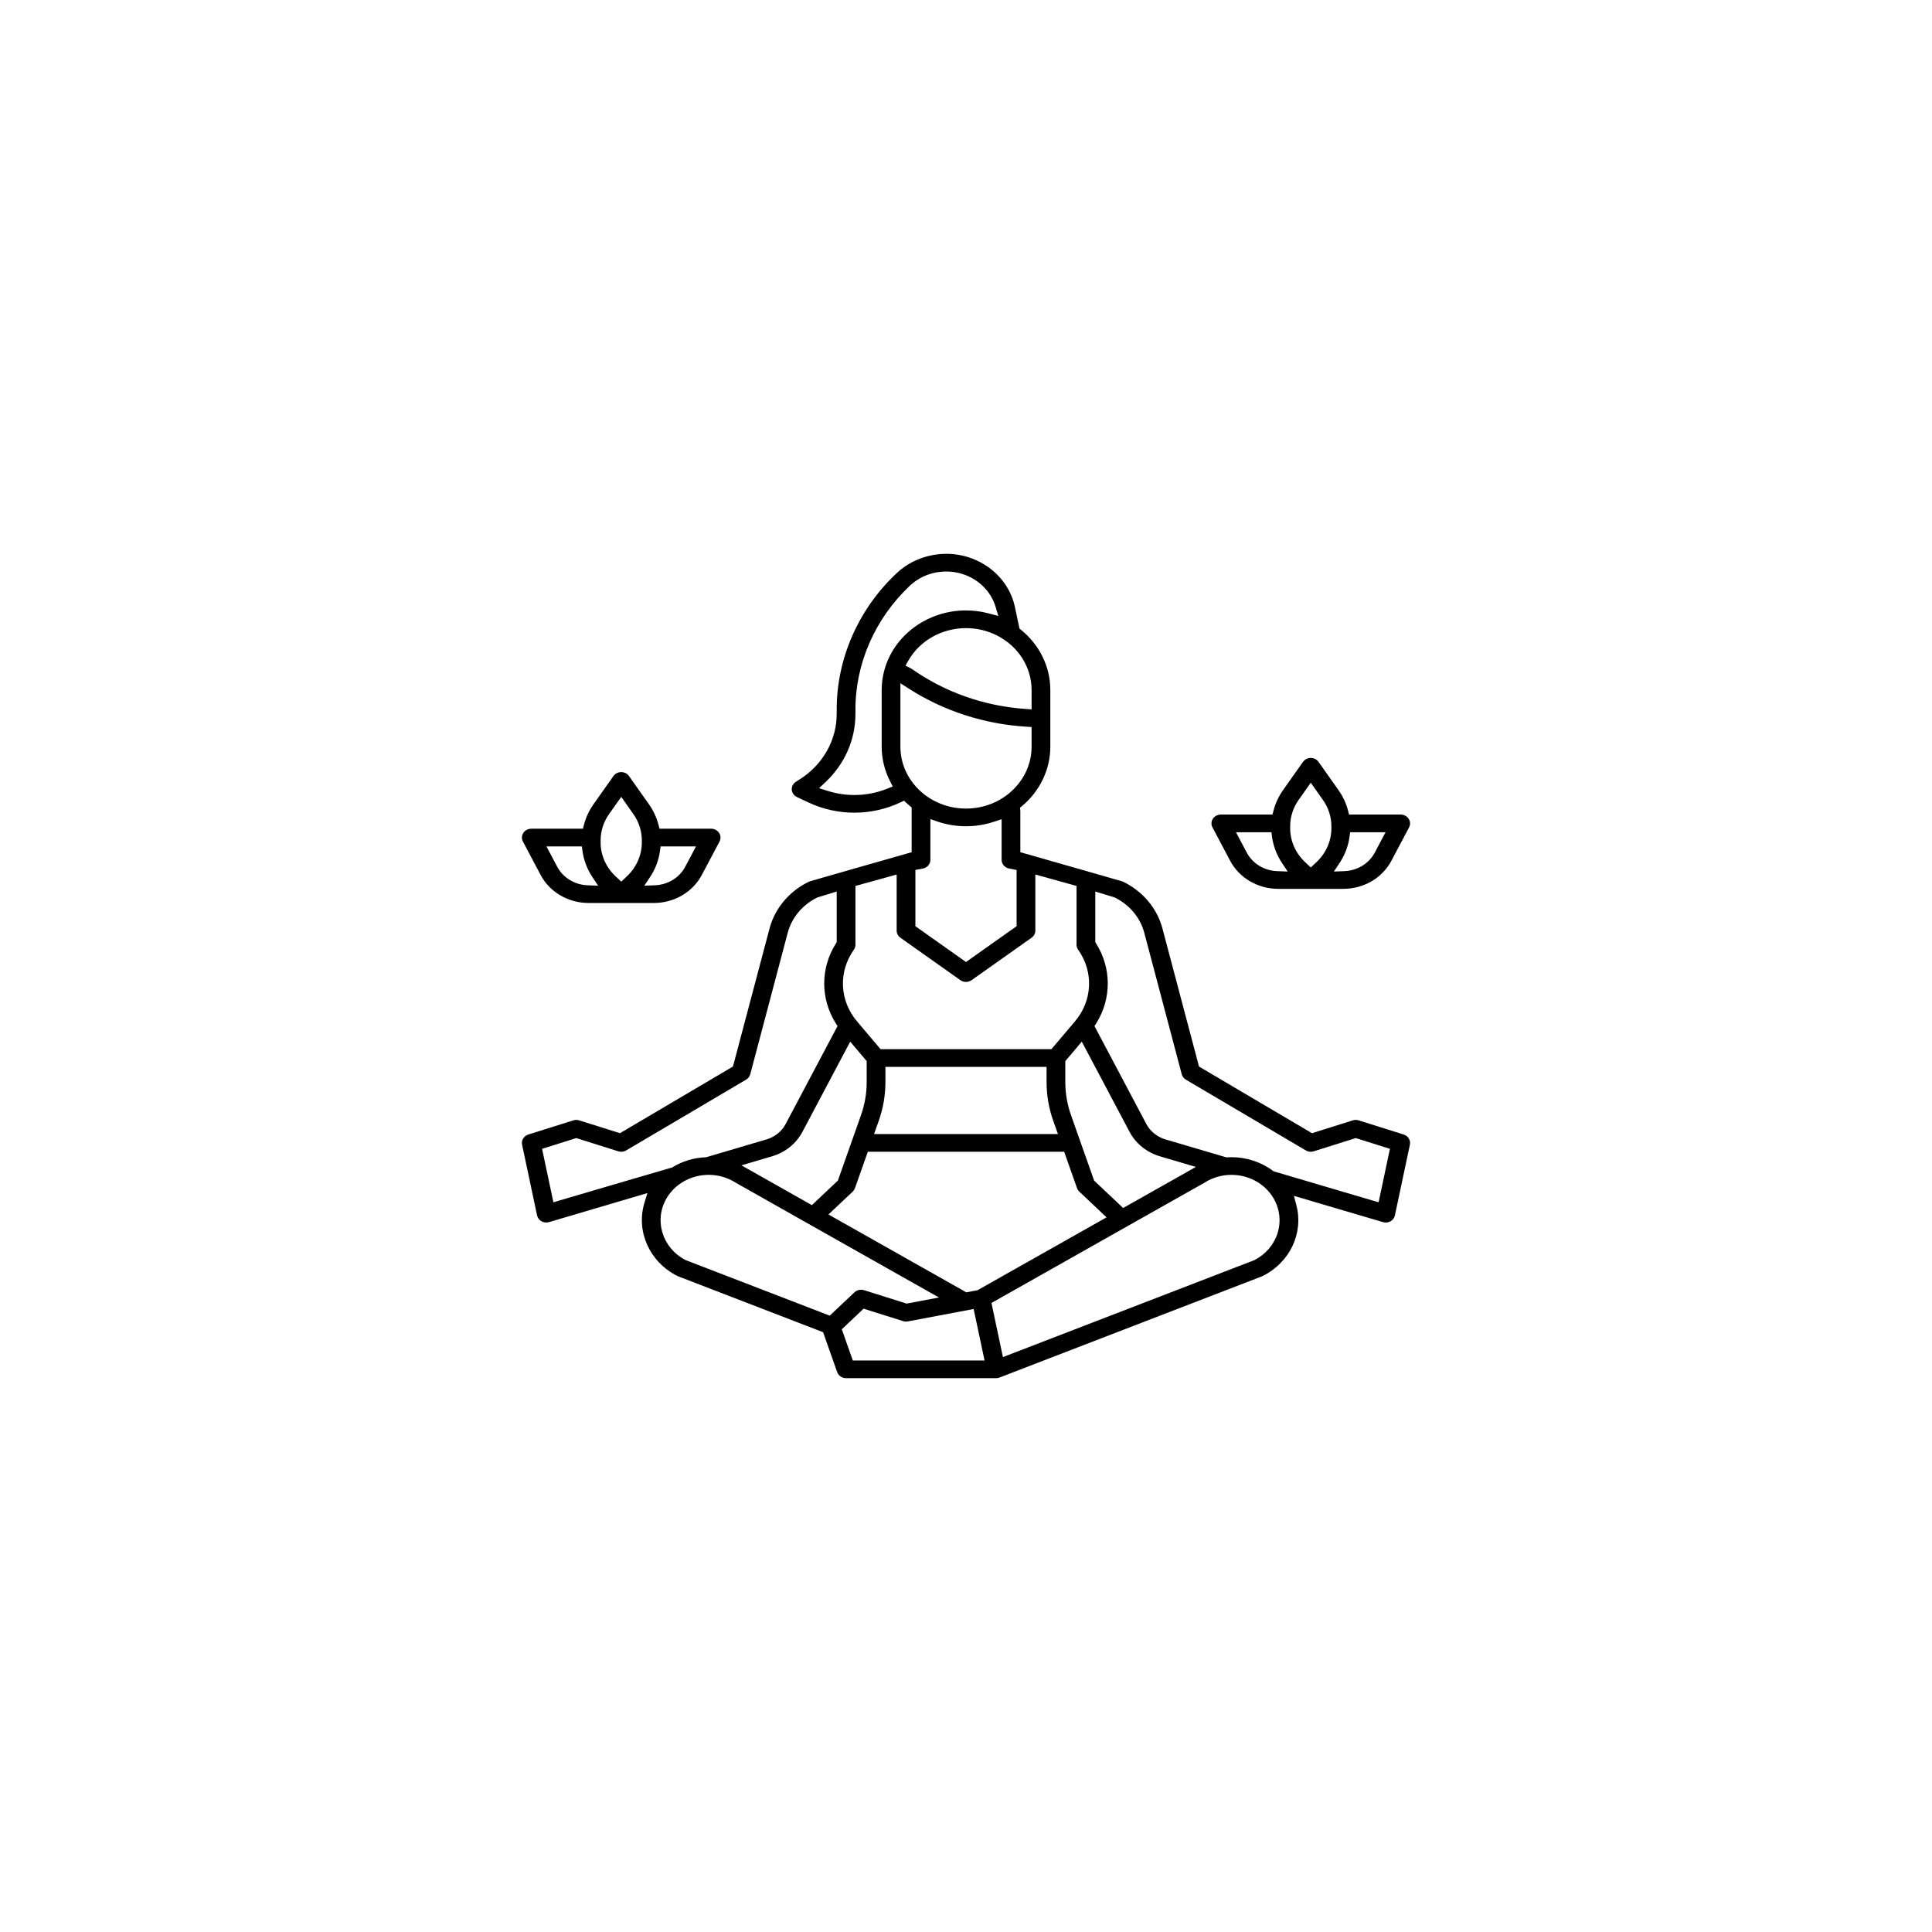 <?xml version="1.0" encoding="UTF-8"?> <svg xmlns="http://www.w3.org/2000/svg" id="Capa_1" viewBox="0 0 1024 1024"><path d="M512.037,332.919c-12.895,0-24.648,6.67-30.71,17.401l-1.408,2.49,2.653,1.319c.222.104.445.237.637.371,17.593,12.391,38.462,19.742,60.353,21.254l3.201.222v-10.241c0-12.138-7.055-23.24-18.423-28.961-5.01-2.52-10.657-3.854-16.304-3.854M501.499,302.92c-7.277,0-14.11,2.682-19.253,7.529-18.394,17.281-28.917,41.248-28.843,65.748v2.105c.015,13.694-5.617,26.56-15.874,36.239l-3.409,3.216,4.58,1.438c4.55,1.438,9.308,2.179,14.11,2.179,6.047,0,11.931-1.142,17.489-3.38l2.875-1.156-1.364-2.668c-2.949-5.706-4.506-12.08-4.506-18.423v-30.014c0-3.854.563-7.678,1.66-11.383,5.38-18.142,23.047-30.814,42.983-30.814,4.061,0,8.122.534,12.065,1.57l5.113,1.364-1.438-4.832c-1.26-4.225-3.661-8.093-6.951-11.19-5.143-4.847-11.976-7.529-19.238-7.529M477.236,395.748c0,18.096,15.592,32.815,34.757,32.815,19.179,0,34.771-14.718,34.771-32.815v-10.405l-2.786-.178c-22.203-1.349-43.664-8.285-62.087-20.053l-4.654-2.979v33.615ZM493.125,455.745c0,2.238-1.675,4.165-3.987,4.595l-3.957.756v29.806l26.812,18.986,26.827-18.986v-29.806l-3.957-.756c-2.312-.43-3.987-2.357-3.987-4.595v-21.566l-3.987,1.334c-4.787,1.6-9.797,2.415-14.896,2.415-5.084,0-10.094-.815-14.896-2.415l-3.972-1.334v21.566ZM453.403,469.573v31.185c0,.919-.282,1.823-.83,2.594-8.345,11.754-7.648,27.065,1.749,38.092l12.391,14.629h90.574l12.391-14.629c9.397-11.027,10.094-26.337,1.749-38.092-.548-.771-.83-1.675-.83-2.594v-31.185l-21.847-6.062v29.747c0,1.467-.741,2.861-1.986,3.75l-31.792,22.499c-.86.608-1.897.934-2.979.934s-2.105-.326-2.979-.934l-31.777-22.499c-1.245-.889-1.986-2.282-1.986-3.75v-29.747l-21.847,6.062ZM469.292,573.516c0,6.967-1.186,13.858-3.513,20.469l-2.505,7.084h97.452l-2.505-7.084c-2.342-6.611-3.513-13.488-3.513-20.469v-8.063h-85.416v8.063ZM287.313,608.91l6.003,28.324,3.172-.934c15.622-4.595,56.011-16.467,59.064-17.312l.46-.059.563-.341c5.158-3.142,11.131-4.936,17.267-5.203l.385-.015,32.089-9.471c4.343-1.29,8.004-4.225,10.049-8.078l27.538-51.978-.845-1.32c-8.27-13.102-8.285-29.376,0-42.493l.415-.667v-26.841l-10.212,3.127-.222.103c-7.766,3.854-13.428,10.658-15.548,18.691l-19.846,74.953c-.326,1.185-1.097,2.193-2.194,2.845l-63.555,37.499c-.8.46-1.704.711-2.638.711-.534,0-1.067-.089-1.571-.237l-22.262-7.011-18.112,5.706ZM652.797,613.342c7.87,0,15.607,2.535,21.773,7.144l.43.327,55.685,16.422,6.003-28.339-18.112-5.692-22.262,7.011c-.519.163-1.037.237-1.571.237-.934,0-1.853-.252-2.638-.711l-63.555-37.499c-1.097-.652-1.882-1.66-2.194-2.845l-19.846-74.953c-2.119-8.019-7.781-14.837-15.548-18.675l-.222-.118-10.212-3.127v26.841l.415.667c8.27,13.117,8.27,29.392,0,42.493l-.845,1.32,27.524,51.978c2.06,3.839,5.721,6.788,10.064,8.078l32.326,9.529.548-.029c.741-.044,1.497-.06,2.238-.06M425.242,600.018c-3.246,6.106-9.071,10.79-15.992,12.835l-16.274,4.803,37.335,21.091,13.784-13.013,12.258-34.712c2.001-5.647,3.009-11.546,3.009-17.505v-11.116l-8.73-10.301-25.389,47.919ZM564.639,562.4v11.116c0,5.959,1.008,11.858,3.009,17.505l12.257,34.712,15.385,14.525,38.551-21.757-19.105-5.648c-6.907-2.045-12.746-6.729-15.992-12.849l-25.375-47.904-8.73,10.301ZM453.151,629.75c-.252.682-.667,1.319-1.2,1.838l-12.85,12.109,71.81,40.551.163.104,1.023.622,6.032-1.142,68.372-38.61-14.451-13.651c-.548-.504-.963-1.141-1.201-1.823l-6.818-19.298h-104.062l-6.818,19.298ZM375.057,622.694c-1.793.045-3.572.267-5.321.652-6.996,1.557-12.998,5.869-16.467,11.813-6.774,11.62-2.268,26.279,10.049,32.667l.148.074,76.301,29.421,13.102-12.361c.934-.889,2.179-1.379,3.513-1.379.534,0,1.052.089,1.571.237l22.573,7.114,17.134-3.231-107.723-60.843c-.074-.029-.133-.074-.207-.118-4.165-2.638-9.041-4.046-14.08-4.046h-.593M652.679,622.694c-5.025,0-9.901,1.409-14.11,4.046-.059.044-.133.09-.207.134l-112.866,63.718,6.077,28.694,133.261-51.386.148-.074c5.899-3.039,10.345-8.271,12.198-14.377,2.09-6.817.904-14.125-3.276-20.039-4.728-6.7-12.672-10.716-21.224-10.716M446.17,704.539l5.84,16.54h69.824l-5.78-27.287-34.86,6.581c-.326.06-.652.089-.978.089-.534,0-1.052-.089-1.571-.252l-20.913-6.581-11.561,10.909ZM448.438,730.462c-2.134,0-4.032-1.289-4.713-3.201l-7.47-21.166-76.776-29.599c-.163-.059-.311-.133-.459-.207-14.762-7.381-22.099-23.744-17.415-38.892l1.541-5.039-52.127,15.384c-.163.045-.341.09-.504.118-.326.06-.667.09-.993.09-2.342,0-4.387-1.586-4.862-3.765l-7.944-37.498c-.489-2.312.934-4.625,3.305-5.365l23.833-7.5c.504-.163,1.038-.252,1.571-.252s1.067.089,1.571.252l21.61,6.788,59.879-35.334,19.372-73.1c2.861-10.849,10.553-19.935,21.106-24.974,2.875-.875,38.373-10.998,52.112-14.91l2.119-.608v-23.7l-.993-.831c-.519-.444-1.023-.889-1.527-1.349l-1.527-1.422-1.912.904c-7.529,3.571-15.977,5.454-24.411,5.454-8.389,0-16.778-1.867-24.293-5.395l-6.151-2.905c-.771-.37-1.438-.919-1.912-1.6-.741-1.038-.993-2.282-.741-3.513.267-1.23,1.023-2.282,2.119-2.979l1.853-1.171c12.391-7.781,19.787-20.824,19.772-34.875v-2.12c-.074-26.975,11.487-53.343,31.748-72.359,5.202-4.92,11.768-8.24,18.986-9.589,2.431-.46,4.891-.697,7.337-.697,17.623,0,32.934,11.857,36.387,28.205l2.416,11.413.786.637c9.886,8.004,15.562,19.654,15.562,31.941v30.014c0,11.99-5.439,23.462-14.94,31.436l-1.127.949.148,1.438c.015.163.03.311.03.474v21.654l2.12.593c13.739,3.927,49.222,14.051,52.112,14.925,10.553,5.04,18.245,14.125,21.106,24.96l19.357,73.114,59.879,35.335,21.625-6.804c.504-.163,1.038-.252,1.571-.252s1.067.089,1.571.252l23.833,7.5c2.372.741,3.794,3.053,3.305,5.365l-7.959,37.498c-.03.163-.074.327-.119.475-.652,1.971-2.564,3.305-4.743,3.305-.504,0-.993-.074-1.482-.223l-47.177-13.917,1.275,4.846c3.928,14.955-3.394,30.414-17.801,37.632-.148.06-.296.134-.445.193l-139.07,53.625c-.593.222-1.23.34-1.867.34h-79.458Z"></path><path d="M688.311,423.962c-2.95,4.165-4.506,9.026-4.491,14.036v.992c-.03,6.67,2.846,13.191,7.855,17.904l3.068,2.89,3.068-2.89c5.01-4.698,7.87-11.235,7.855-17.904v-.992c0-5.01-1.556-9.871-4.506-14.036l-6.418-9.101-6.432,9.101ZM660.817,451.886c3.038,5.781,9.175,9.546,16.007,9.827l5.677.223-3.023-4.536c-2.772-4.165-4.595-8.952-5.277-13.843l-.326-2.446h-18.779l5.721,10.775ZM715.271,443.557c-.667,4.891-2.49,9.678-5.277,13.843l-3.009,4.536,5.662-.223c6.833-.281,12.983-4.046,16.022-9.841l5.706-10.761h-18.764l-.341,2.446ZM677.58,471.109c-10.953,0-20.78-5.75-25.641-15.013l-9.308-17.579c-.341-.652-.534-1.379-.534-2.104,0-2.579,2.238-4.684,4.965-4.684h27.375l.563-2.134c1.008-3.868,2.712-7.515,5.054-10.835l10.553-14.94c.37-.518.83-.963,1.378-1.304.815-.518,1.764-.785,2.742-.785,1.675,0,3.216.771,4.135,2.09l10.553,14.94c2.342,3.32,4.046,6.967,5.069,10.835l.548,2.134h27.375c.771,0,1.542.178,2.223.504,2.446,1.156,3.439,3.972,2.223,6.285l-9.308,17.564c-4.876,9.279-14.703,15.029-25.656,15.029h-34.312Z"></path><path d="M322.834,431.464c-2.95,4.165-4.506,9.026-4.491,14.036v.992c-.03,6.67,2.846,13.207,7.855,17.904l3.068,2.89,3.068-2.89c5.01-4.698,7.87-11.235,7.855-17.904v-.992c0-5.01-1.556-9.871-4.506-14.036l-6.418-9.101-6.433,9.101ZM295.34,459.387c3.038,5.781,9.175,9.546,16.022,9.827l5.662.223-3.023-4.536c-2.772-4.165-4.595-8.952-5.277-13.843l-.326-2.446h-18.779l5.721,10.775ZM349.795,451.058c-.667,4.891-2.49,9.678-5.277,13.843l-3.024,4.536,5.677-.223c6.833-.281,12.984-4.046,16.022-9.841l5.706-10.761h-18.764l-.341,2.446ZM312.103,478.61c-10.953,0-20.78-5.75-25.641-15.013l-9.308-17.579c-.341-.652-.534-1.379-.534-2.104,0-1.246.519-2.416,1.452-3.305.949-.889,2.194-1.379,3.513-1.379h27.375l.563-2.134c1.008-3.868,2.712-7.515,5.054-10.835l10.553-14.94c.371-.518.83-.963,1.378-1.304.815-.518,1.764-.785,2.742-.785,1.675,0,3.216.771,4.135,2.09l10.553,14.94c2.342,3.32,4.046,6.967,5.069,10.835l.548,2.134h27.375c.771,0,1.542.178,2.223.504,1.186.548,2.06,1.512,2.49,2.698.415,1.2.326,2.461-.267,3.587l-9.308,17.564c-4.876,9.279-14.703,15.029-25.656,15.029h-34.312Z"></path></svg> 